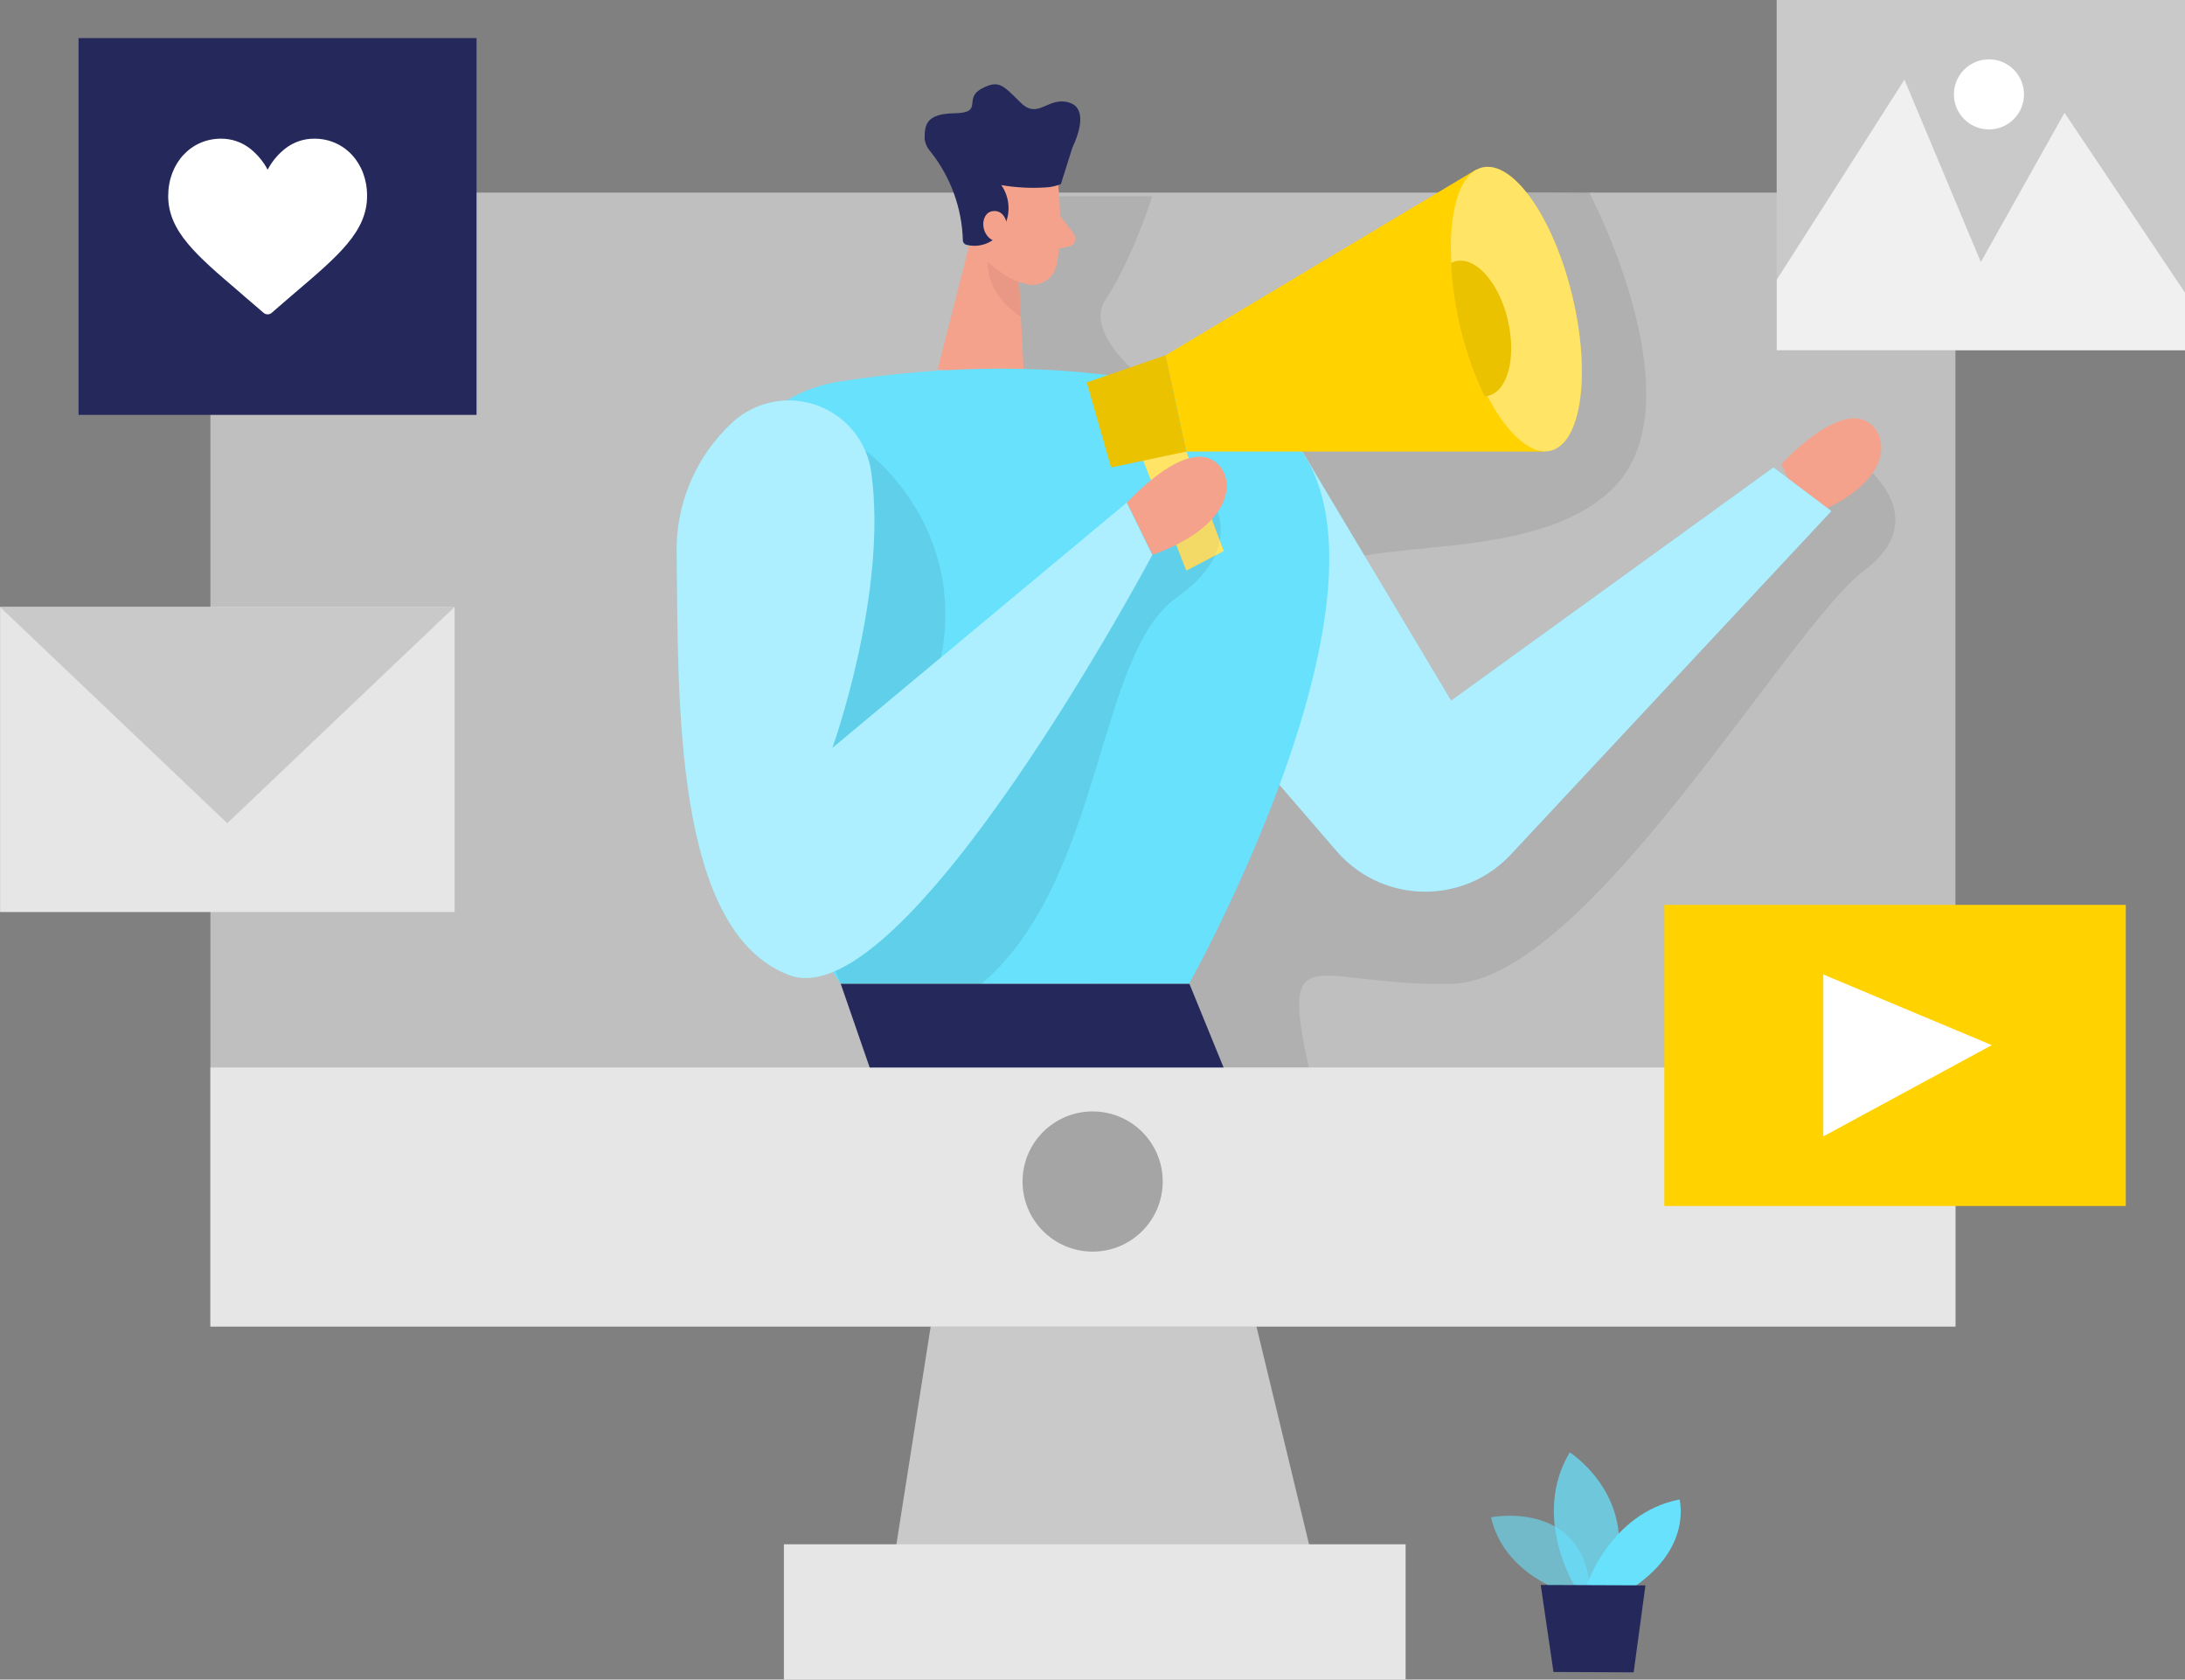 <?xml version="1.0" encoding="UTF-8"?><svg id="_レイヤー_1" xmlns="http://www.w3.org/2000/svg" viewBox="0 0 184.679 141.949"><rect x="0" y="0" width="184.679" height="141.949" fill="#808080" stroke="none"/><defs><style>.cls-1{fill:#ce8172;opacity:.31;}.cls-1,.cls-2,.cls-3,.cls-4,.cls-5,.cls-6,.cls-7,.cls-8{isolation:isolate;}.cls-9,.cls-4,.cls-5,.cls-6{fill:#fff;}.cls-10{fill:#f4a28c;}.cls-11{fill:#a5a5a5;}.cls-2{opacity:.86;}.cls-2,.cls-12{fill:#c9c9c9;}.cls-3{opacity:.08;}.cls-4{opacity:.46;}.cls-13{fill:#e6e6e6;}.cls-5{opacity:.72;}.cls-6{opacity:.4;}.cls-7{opacity:.58;}.cls-7,.cls-8,.cls-14{fill:#68e1fd;}.cls-8{opacity:.73;}.cls-15{fill:#24285b;}.cls-16{fill:#ffd200;}</style></defs><rect class="cls-2" x="17.784" y="16.277" width="147.492" height="95.829"/><polygon class="cls-12" points="80.386 101.161 74.784 136.747 112.147 136.747 103.554 101.161 80.386 101.161"/><path class="cls-3" d="m89.524,16.587h7.871s-1.724,5.396-3.947,8.728c-2.223,3.332,5.033,8.182,5.033,8.182l27.345-17.168,8.505-.053s9.402,17.848,1.918,25.081c-7.484,7.232-24.864,3.126-25.45,8.405-.587,5.279,10.358,15.643,10.358,15.643l35.48-26.805s7.367,4.763.915,9.625c-6.452,4.862-23.409,34.676-34.87,34.923-11.461.246-14.593-4.293-12.053,7.068h-17.596l-4.299-43.322-5.807-13.397,3.66-15.367,2.939-1.543Z"/><path class="cls-7" d="m132.471,134.617s-5.308-1.449-6.452-6.387c0,0,8.212-1.66,8.458,6.827l-2.006-.44Z"/><path class="cls-8" d="m133.122,134.084s-3.707-5.865-.446-11.344c0,0,6.247,3.971,3.472,11.355l-3.027-.012Z"/><path class="cls-14" d="m134.072,134.084s1.959-6.188,7.883-7.361c0,0,1.109,4.018-3.836,7.379l-4.047-.018Z"/><polygon class="cls-15" points="130.224 133.949 131.303 141.304 138.078 141.333 139.075 133.984 130.224 133.949"/><path class="cls-10" d="m150.565,39.24s3.701-4.106,6.364-3.877c2.663.229,4.106,5.279-4.194,8.288l-2.17-4.411Z"/><rect class="cls-12" x="150.167" width="34.512" height="29.597"/><path class="cls-14" d="m110.071,38.16l12.581,21.051,27.245-19.708,4.892,3.689-27.098,29.028c-3.732,3.992-9.993,4.203-13.986.472-.255-.238-.497-.489-.725-.753l-13.49-15.637,10.581-18.142Z"/><path class="cls-4" d="m110.071,38.16l12.581,21.051,27.245-19.708,4.892,3.689-27.098,29.028c-3.732,3.992-9.993,4.203-13.986.472-.255-.238-.497-.489-.725-.753l-13.49-15.637,10.581-18.142Z"/><rect class="cls-13" x="17.784" y="90.216" width="147.492" height="21.89"/><circle class="cls-11" cx="92.351" cy="99.853" r="5.924"/><rect class="cls-13" x="66.256" y="130.512" width="52.548" height="11.438"/><path class="cls-10" d="m89.442,15.637s.463,4.106-.158,6.827c-.256,1.114-1.367,1.81-2.481,1.554-1.378-.334-3.138-1.173-3.654-3.337l-1.32-3.56c-.39-1.517.222-3.114,1.525-3.983,2.276-1.695,5.93,0,6.088,2.499Z"/><polygon class="cls-10" points="82.585 18.13 79.265 31.181 86.585 32.5 86.063 22.476 82.585 18.13"/><path class="cls-15" d="m81.383,20.318h0c.004.179.13.332.305.37,1.186.304,2.43-.221,3.038-1.285.723-1.159.686-2.638-.094-3.76,1.253.214,2.527.279,3.795.194.427-.025.847-.12,1.243-.282l.98-3.115s1.613-3.12-.217-3.748-2.645,1.466-4.147,0c-1.502-1.466-1.848-2.012-3.361-1.173s.246,2.018-2.246,2.053-2.528,1.068-2.528,2.2c.058.387.23.748.493,1.038,1.702,2.14,2.664,4.774,2.739,7.508Z"/><path class="cls-10" d="m85.166,19.268s-.088-1.578-1.261-1.425-1.097,2.434.522,2.61l.739-1.185Z"/><path class="cls-10" d="m89.6,18.23l1.173,1.548c.221.287.168.7-.12.921-.079.061-.17.103-.267.123l-1.56.34.774-2.933Z"/><path class="cls-1" d="m86.11,23.808s-.944-.158-2.639-1.695c0,0-.246,2.675,2.815,4.645l-.176-2.95Z"/><path class="cls-14" d="m60.484,42.953c.703-5.48,4.941-9.838,10.399-10.693,8.153-1.29,21.116-2.2,33.433,1.76,20.089,6.452-3.813,49.123-3.813,49.123h-29.444s-13.291-18.629-10.575-40.19Z"/><polygon class="cls-15" points="71.06 83.148 73.506 90.216 103.419 90.216 100.533 83.148 71.06 83.148"/><polygon class="cls-16" points="96.486 38.548 100.269 48.226 103.431 46.566 100.269 38.16 96.486 38.548"/><path class="cls-3" d="m73.159,38.084s10.704,7.666,5.132,21.702l23.315-18.84s4.692,4.751-2.141,9.543c-6.833,4.792-6.188,23.89-16.541,32.688h-11.866l-2.739-6.892-2.346-20.699,7.185-17.502Z"/><polygon class="cls-6" points="96.486 38.548 100.269 48.226 103.431 46.566 100.269 38.16 96.486 38.548"/><path class="cls-10" d="m95.249,42.483s3.695-4.106,6.358-3.877c2.663.229,4.106,5.279-4.188,8.288l-2.17-4.411Z"/><polygon class="cls-16" points="98.51 30.031 124.752 14.341 130.617 38.16 100.269 38.16 98.51 30.031"/><polygon class="cls-16" points="98.51 30.031 91.858 32.318 93.911 39.504 100.269 38.16 98.51 30.031"/><polygon class="cls-3" points="98.51 30.031 91.858 32.318 93.911 39.504 100.269 38.16 98.51 30.031"/><rect class="cls-16" x="140.67" y="76.473" width="39.005" height="25.45"/><rect class="cls-15" x="6.64" y="3.22" width="33.638" height="31.843"/><polygon class="cls-9" points="154.108 82.356 154.108 96.04 168.349 88.327 154.108 82.356"/><path class="cls-9" d="m26.576,11.719c-.907-.008-1.79.296-2.499.862-.602.479-1.097,1.079-1.455,1.76-.359-.68-.855-1.279-1.455-1.76-.706-.563-1.584-.867-2.487-.862-2.546,0-4.464,2.082-4.464,4.845,0,2.98,2.393,5.021,6.018,8.112.587.528,1.314,1.12,2.041,1.76.095.086.218.132.346.129.127.002.251-.044.346-.129.721-.633,1.419-1.226,2.041-1.76,3.625-3.091,6.018-5.132,6.018-8.112.012-2.774-1.906-4.845-4.452-4.845Z"/><polygon class="cls-5" points="150.172 23.644 160.965 6.734 167.423 22.148 174.496 9.531 184.679 24.735 184.679 29.597 150.172 29.597 150.172 23.644"/><circle class="cls-9" cx="168.109" cy="7.977" r="2.962"/><path class="cls-14" d="m73.617,39.768c-.615-3.838-4.224-6.452-8.063-5.837-1.372.22-2.648.841-3.668,1.784-3.104,2.875-4.814,6.951-4.692,11.18.147,12.206-.293,31.855,9.531,35.521s30.67-35.521,30.67-35.521l-2.17-4.411-24.875,20.728s4.757-13.215,3.267-23.444Z"/><path class="cls-4" d="m73.617,39.768c-.615-3.838-4.224-6.452-8.063-5.837-1.372.22-2.648.841-3.668,1.784-3.104,2.875-4.814,6.951-4.692,11.18.147,12.206-.293,31.855,9.531,35.521s30.67-35.521,30.67-35.521l-2.17-4.411-24.875,20.728s4.757-13.215,3.267-23.444Z"/><ellipse class="cls-16" cx="128.166" cy="26.122" rx="4.857" ry="12.312" transform="translate(-2.551 30.801) rotate(-13.57)"/><ellipse class="cls-6" cx="128.166" cy="26.122" rx="4.857" ry="12.312" transform="translate(-2.551 30.801) rotate(-13.57)"/><path class="cls-16" d="m123.033,22.077c-.132.036-.26.085-.381.147.187,3.909,1.15,7.741,2.833,11.273.099-.005.197-.019.293-.041,1.672-.405,2.411-3.279,1.654-6.452-.757-3.173-2.727-5.332-4.399-4.927Z"/><path class="cls-3" d="m123.033,22.077c-.132.036-.26.085-.381.147.187,3.909,1.15,7.741,2.833,11.273.099-.005.197-.019.293-.041,1.672-.405,2.411-3.279,1.654-6.452-.757-3.173-2.727-5.332-4.399-4.927Z"/><rect class="cls-13" x=".006" y="51.299" width="38.419" height="25.779"/><polygon class="cls-12" points="0 51.299 19.209 69.57 38.419 51.299 0 51.299"/></svg>